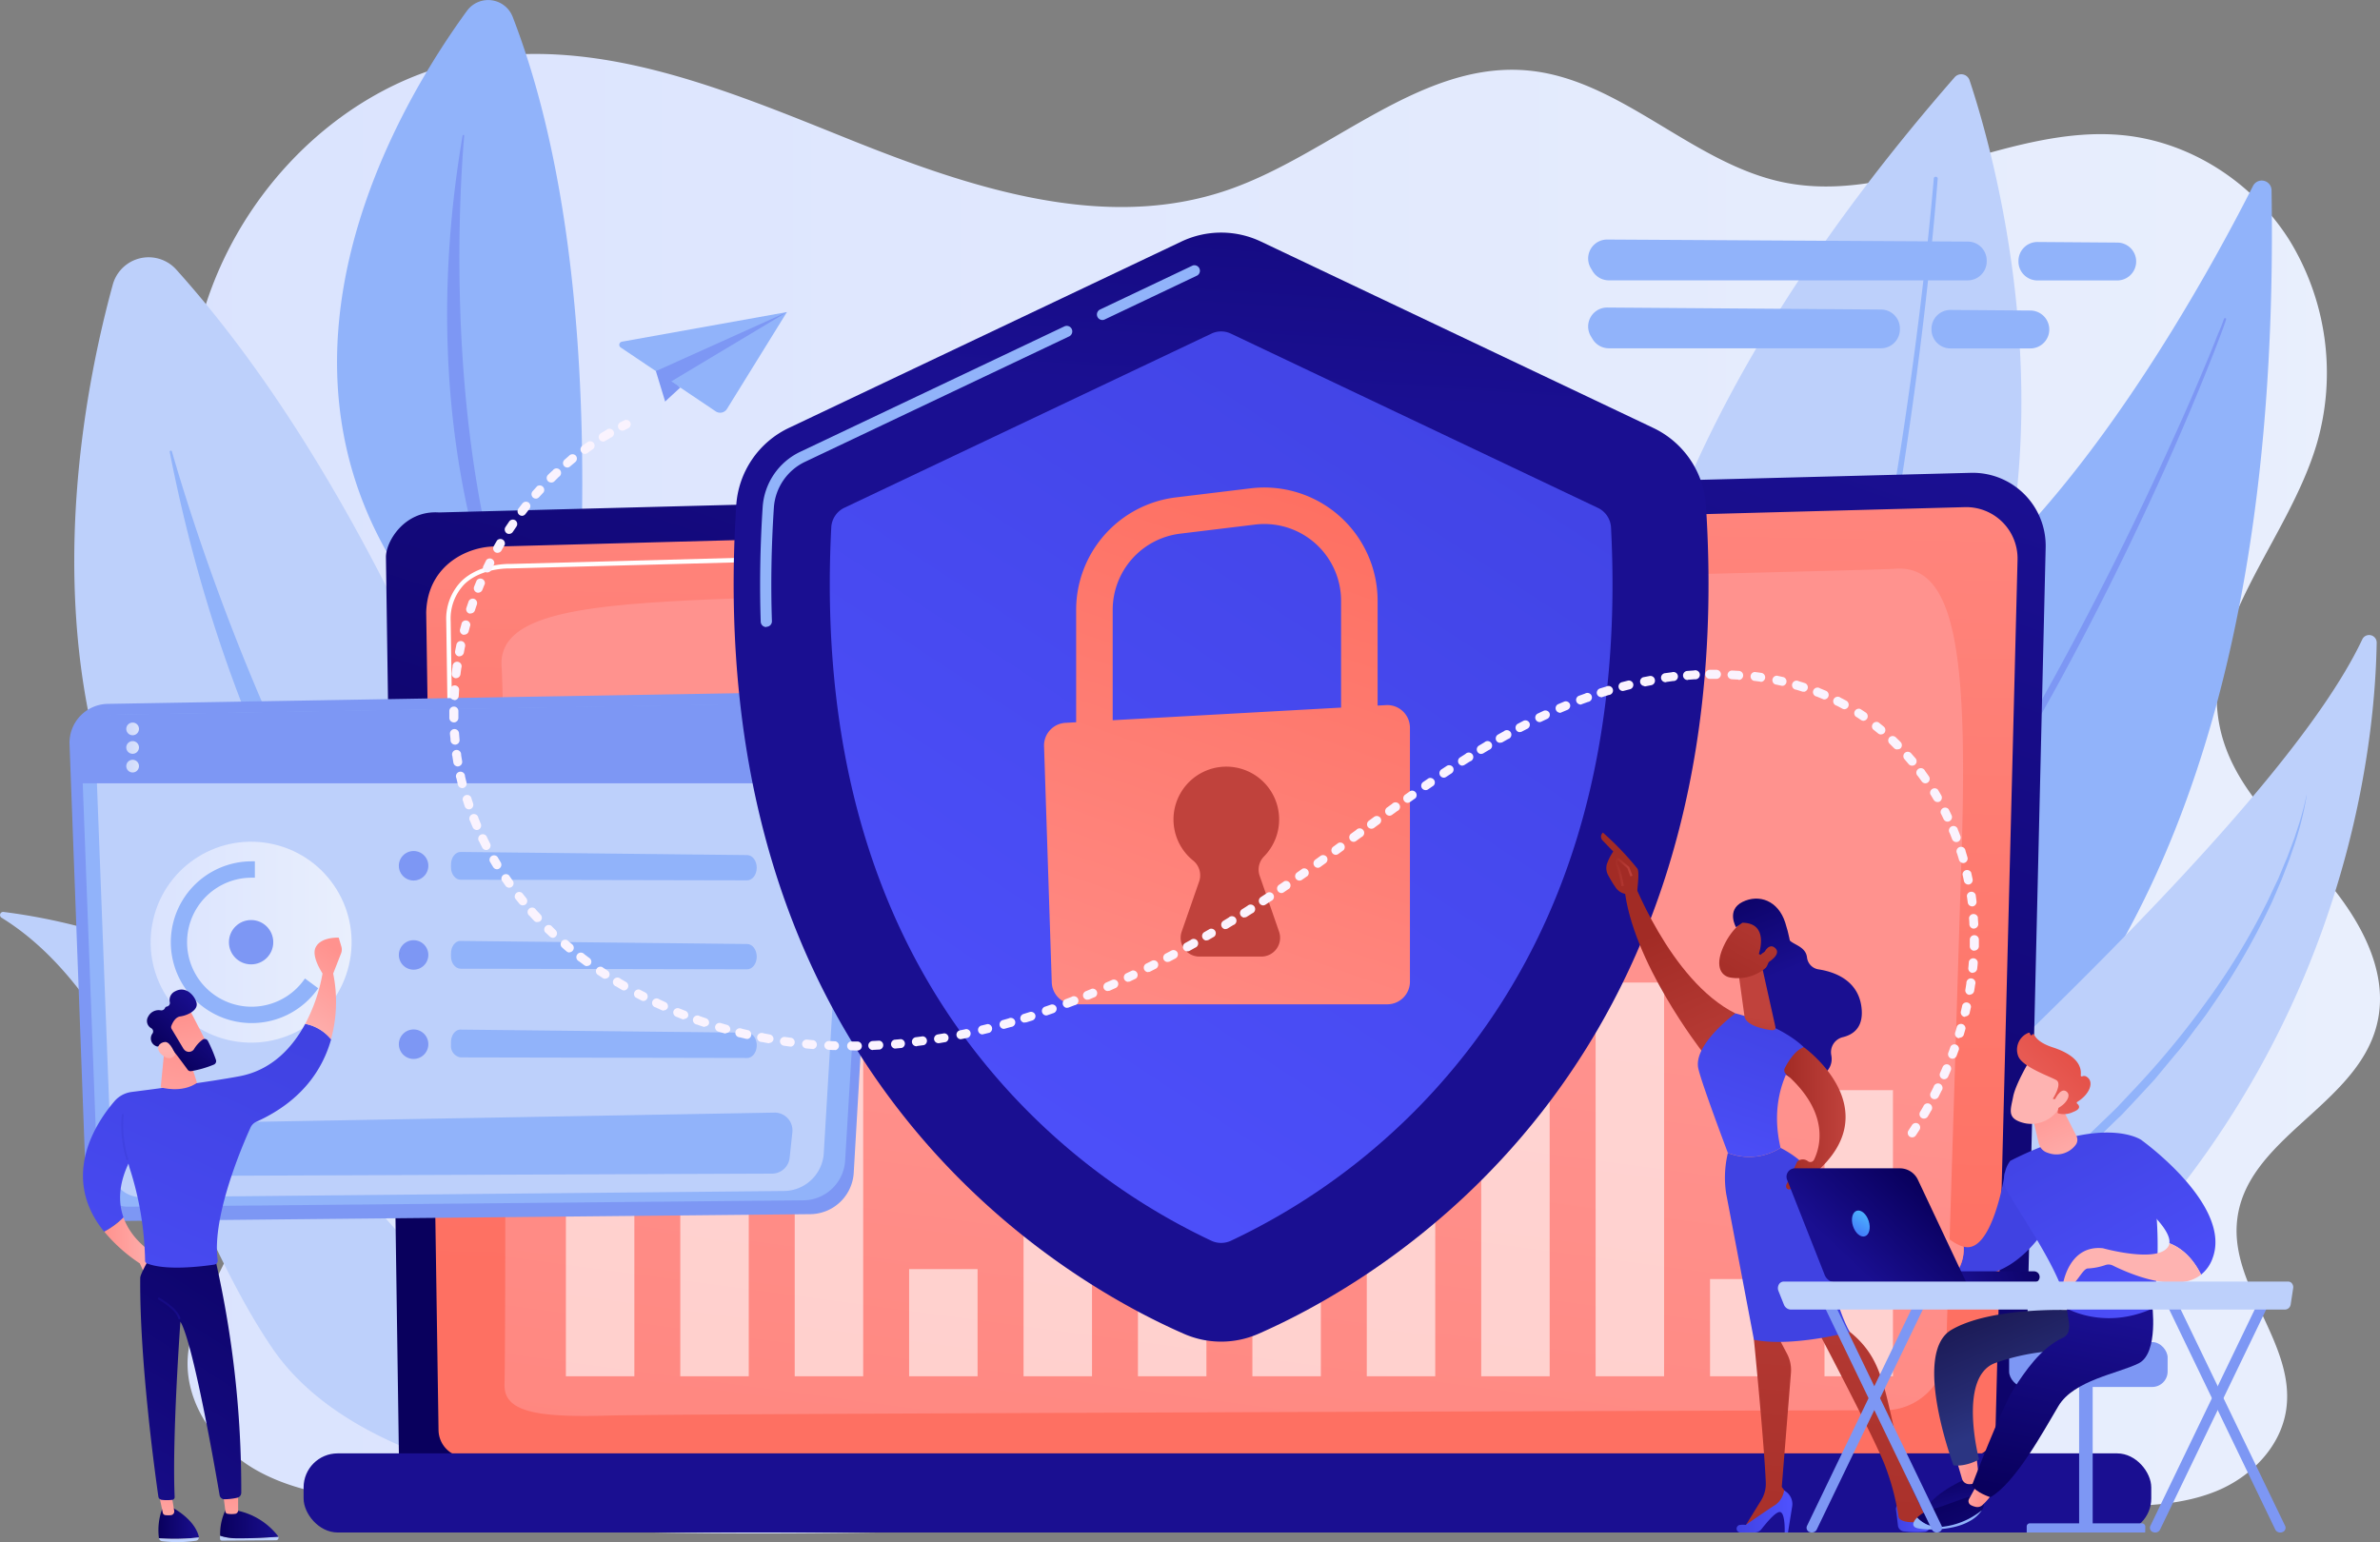 <?xml version="1.0" encoding="UTF-8"?> <svg xmlns="http://www.w3.org/2000/svg" xmlns:xlink="http://www.w3.org/1999/xlink" viewBox="0 0 524.92 340.2"><rect x="0" y="0" width="524.92" height="340.2" fill="#808080" stroke="none"/><defs><style>.cls-1{fill:url(#linear-gradient);}.cls-2{fill:#bdd0fb;}.cls-3{fill:#91b3fa;}.cls-4{fill:#7d97f4;}.cls-5,.cls-8{fill:#fff;}.cls-5{opacity:0.5;}.cls-6{fill:url(#linear-gradient-2);}.cls-7{fill:url(#linear-gradient-3);}.cls-9{fill:url(#linear-gradient-4);}.cls-10{fill:url(#linear-gradient-5);}.cls-11{opacity:0.6;}.cls-12{opacity:0.85;}.cls-13{fill:url(#linear-gradient-6);}.cls-14{fill:url(#linear-gradient-7);}.cls-15{fill:url(#linear-gradient-8);}.cls-16{fill:url(#linear-gradient-9);}.cls-17{fill:url(#linear-gradient-10);}.cls-18{fill:url(#linear-gradient-11);}.cls-19{fill:url(#linear-gradient-12);}.cls-20{fill:url(#linear-gradient-13);}.cls-21{fill:url(#linear-gradient-14);}.cls-22{fill:url(#linear-gradient-15);}.cls-23{fill:url(#linear-gradient-16);}.cls-24{fill:url(#linear-gradient-17);}.cls-25{fill:url(#linear-gradient-18);}.cls-26{fill:url(#linear-gradient-19);}.cls-27{fill:url(#linear-gradient-20);}.cls-28{fill:url(#linear-gradient-21);}.cls-29{fill:url(#linear-gradient-22);}.cls-30{fill:url(#linear-gradient-23);}.cls-31{fill:url(#linear-gradient-24);}.cls-32{fill:url(#linear-gradient-25);}.cls-33{fill:url(#linear-gradient-26);}.cls-34{fill:url(#linear-gradient-27);}.cls-35{fill:url(#linear-gradient-28);}.cls-36{fill:url(#linear-gradient-29);}.cls-37{fill:url(#linear-gradient-30);}.cls-38{fill:url(#linear-gradient-31);}.cls-39{fill:url(#linear-gradient-32);}.cls-40{fill:url(#linear-gradient-33);}.cls-41{fill:url(#linear-gradient-34);}.cls-42{fill:url(#linear-gradient-35);}.cls-43{fill:url(#linear-gradient-36);}.cls-44{fill:url(#linear-gradient-37);}.cls-45{fill:url(#linear-gradient-38);}.cls-46{fill:url(#linear-gradient-39);}.cls-47{fill:url(#linear-gradient-40);}.cls-48{fill:url(#linear-gradient-41);}.cls-49{fill:url(#linear-gradient-42);}.cls-50{fill:url(#linear-gradient-43);}.cls-51{fill:url(#linear-gradient-44);}.cls-52{fill:url(#linear-gradient-45);}.cls-53{fill:url(#linear-gradient-46);}.cls-54{fill:url(#linear-gradient-47);}.cls-55{fill:url(#linear-gradient-48);}.cls-56{fill:url(#linear-gradient-49);}.cls-57{fill:url(#linear-gradient-50);}.cls-58{fill:url(#linear-gradient-51);}.cls-59{fill:url(#linear-gradient-52);}.cls-60{fill:url(#linear-gradient-53);}.cls-61{fill:url(#linear-gradient-54);}.cls-62{fill:url(#linear-gradient-55);}.cls-63{fill:url(#linear-gradient-56);}.cls-64{fill:url(#linear-gradient-57);}.cls-65{fill:url(#linear-gradient-58);}.cls-66{fill:url(#linear-gradient-59);}.cls-67{fill:url(#linear-gradient-60);}.cls-68{fill:url(#linear-gradient-61);}.cls-69{fill:url(#linear-gradient-62);}.cls-70{fill:url(#linear-gradient-63);}.cls-71{fill:url(#linear-gradient-64);}.cls-72{fill:url(#linear-gradient-65);}.cls-73{fill:#faf3fe;}</style><linearGradient id="linear-gradient" x1="30.65" y1="175.07" x2="524.92" y2="175.07" gradientUnits="userSpaceOnUse"><stop offset="0" stop-color="#dae3fe"></stop><stop offset="1" stop-color="#e9effd"></stop></linearGradient><linearGradient id="linear-gradient-2" x1="235.64" y1="312.64" x2="317.28" y2="67.74" gradientUnits="userSpaceOnUse"><stop offset="0" stop-color="#09005d"></stop><stop offset="1" stop-color="#1a0f91"></stop></linearGradient><linearGradient id="linear-gradient-3" x1="266.37" y1="283.64" x2="272.2" y2="-8.43" gradientUnits="userSpaceOnUse"><stop offset="0" stop-color="#fe7062"></stop><stop offset="1" stop-color="#ff928e"></stop></linearGradient><linearGradient id="linear-gradient-4" x1="222.37" y1="575.85" x2="270.44" y2="218.23" xlink:href="#linear-gradient-3"></linearGradient><linearGradient id="linear-gradient-5" x1="270.72" y1="181.39" x2="270.72" y2="293.56" xlink:href="#linear-gradient-2"></linearGradient><linearGradient id="linear-gradient-6" x1="27.86" y1="160.78" x2="30.65" y2="160.78" xlink:href="#linear-gradient"></linearGradient><linearGradient id="linear-gradient-7" x1="27.86" y1="164.88" x2="30.65" y2="164.88" xlink:href="#linear-gradient"></linearGradient><linearGradient id="linear-gradient-8" x1="27.86" y1="168.98" x2="30.65" y2="168.98" xlink:href="#linear-gradient"></linearGradient><linearGradient id="linear-gradient-9" x1="33.22" y1="207.84" x2="77.54" y2="207.84" gradientTransform="translate(244.94 106.19) rotate(76.72)" xlink:href="#linear-gradient"></linearGradient><linearGradient id="linear-gradient-10" x1="88.33" y1="190.61" x2="88.38" y2="190.61" gradientUnits="userSpaceOnUse"><stop offset="0" stop-color="#4042e2"></stop><stop offset="1" stop-color="#4f52ff"></stop></linearGradient><linearGradient id="linear-gradient-11" x1="88.33" y1="210.29" x2="88.38" y2="210.29" xlink:href="#linear-gradient-2"></linearGradient><linearGradient id="linear-gradient-12" x1="88.33" y1="229.98" x2="88.38" y2="229.98" xlink:href="#linear-gradient-10"></linearGradient><linearGradient id="linear-gradient-13" x1="7401.54" y1="335.96" x2="7410.47" y2="335.96" gradientTransform="translate(-7366.62)" xlink:href="#linear-gradient-2"></linearGradient><linearGradient id="linear-gradient-14" x1="7389.56" y1="274.69" x2="7401.47" y2="274.69" gradientTransform="translate(-7366.62)" gradientUnits="userSpaceOnUse"><stop offset="0" stop-color="#ff928e"></stop><stop offset="1" stop-color="#feb3b1"></stop></linearGradient><linearGradient id="linear-gradient-15" x1="7404.02" y1="325.79" x2="7402.31" y2="340.68" xlink:href="#linear-gradient-14"></linearGradient><linearGradient id="linear-gradient-16" x1="7415.14" y1="336.2" x2="7427.99" y2="336.2" gradientTransform="translate(-7366.62)" xlink:href="#linear-gradient-2"></linearGradient><linearGradient id="linear-gradient-17" x1="7417.92" y1="327.39" x2="7416.21" y2="342.27" xlink:href="#linear-gradient-14"></linearGradient><linearGradient id="linear-gradient-18" x1="7438.18" y1="259.31" x2="7383.63" y2="343.97" gradientTransform="translate(-7366.62)" xlink:href="#linear-gradient-2"></linearGradient><linearGradient id="linear-gradient-19" x1="7421.04" y1="223.26" x2="7370.25" y2="334.72" gradientTransform="translate(-7366.62)" xlink:href="#linear-gradient-10"></linearGradient><linearGradient id="linear-gradient-20" x1="7445.24" y1="212.74" x2="7433.37" y2="229.49" xlink:href="#linear-gradient-14"></linearGradient><linearGradient id="linear-gradient-21" x1="7440.21" y1="209.17" x2="7428.34" y2="225.93" xlink:href="#linear-gradient-14"></linearGradient><linearGradient id="linear-gradient-22" x1="7407.79" y1="229.48" x2="7401.28" y2="257.63" xlink:href="#linear-gradient-14"></linearGradient><linearGradient id="linear-gradient-23" x1="4602.8" y1="4635.12" x2="4591.24" y2="4650.41" gradientTransform="translate(-6489.5 398.41) rotate(-46.73)" xlink:href="#linear-gradient-14"></linearGradient><linearGradient id="linear-gradient-24" x1="4593.97" y1="4638.8" x2="4607.77" y2="4638.8" gradientTransform="translate(-6489.5 398.41) rotate(-46.73)" xlink:href="#linear-gradient-2"></linearGradient><linearGradient id="linear-gradient-25" x1="4585.87" y1="4647.23" x2="4595.14" y2="4637.72" gradientTransform="translate(-6489.5 398.41) rotate(-46.73)" xlink:href="#linear-gradient-14"></linearGradient><linearGradient id="linear-gradient-26" x1="8.21" y1="267.84" x2="-16.07" y2="289.21" xlink:href="#linear-gradient-10"></linearGradient><linearGradient id="linear-gradient-27" x1="7407.59" y1="282.04" x2="7403.01" y2="290.18" gradientTransform="translate(-7366.62)" xlink:href="#linear-gradient-2"></linearGradient><linearGradient id="linear-gradient-28" x1="280.83" y1="-46.83" x2="272.09" y2="86.45" xlink:href="#linear-gradient-2"></linearGradient><linearGradient id="linear-gradient-29" x1="330.79" y1="56.23" x2="182.93" y2="281.3" xlink:href="#linear-gradient-10"></linearGradient><linearGradient id="linear-gradient-30" x1="283.53" y1="108.37" x2="231.09" y2="258.41" xlink:href="#linear-gradient-3"></linearGradient><linearGradient id="linear-gradient-31" x1="297.57" y1="113.28" x2="245.13" y2="263.32" xlink:href="#linear-gradient-3"></linearGradient><linearGradient id="linear-gradient-32" x1="296.74" y1="100.71" x2="277.81" y2="167.72" gradientUnits="userSpaceOnUse"><stop offset="0" stop-color="#a22b25"></stop><stop offset="1" stop-color="#c0423c"></stop></linearGradient><linearGradient id="linear-gradient-33" x1="-4057.5" y1="191.85" x2="-4048.6" y2="214.18" gradientTransform="translate(4443.12)" xlink:href="#linear-gradient-2"></linearGradient><linearGradient id="linear-gradient-34" x1="-4075.86" y1="204.75" x2="-4059.42" y2="242.17" gradientTransform="translate(4443.12)" xlink:href="#linear-gradient-32"></linearGradient><linearGradient id="linear-gradient-35" x1="-4024.96" y1="334.79" x2="-4017.42" y2="334.79" gradientTransform="translate(4443.12)" xlink:href="#linear-gradient-10"></linearGradient><linearGradient id="linear-gradient-36" x1="-4056.85" y1="364.56" x2="-4045.99" y2="237.61" gradientTransform="translate(4443.12)" xlink:href="#linear-gradient-32"></linearGradient><linearGradient id="linear-gradient-37" x1="-4060.03" y1="333.41" x2="-4047.82" y2="333.41" gradientTransform="translate(4443.12)" xlink:href="#linear-gradient-10"></linearGradient><linearGradient id="linear-gradient-38" x1="-4035.01" y1="366.44" x2="-4024.14" y2="239.47" gradientTransform="translate(4443.12)" xlink:href="#linear-gradient-32"></linearGradient><linearGradient id="linear-gradient-39" x1="391.72" y1="220.55" x2="375.11" y2="267.45" xlink:href="#linear-gradient-10"></linearGradient><linearGradient id="linear-gradient-40" x1="401.37" y1="260.16" x2="427.1" y2="207.73" xlink:href="#linear-gradient-10"></linearGradient><linearGradient id="linear-gradient-41" x1="-4058.05" y1="239.43" x2="-4056.01" y2="224.5" gradientTransform="translate(4443.12)" xlink:href="#linear-gradient-32"></linearGradient><linearGradient id="linear-gradient-42" x1="-4049.64" y1="246.7" x2="-4036.08" y2="246.7" gradientTransform="translate(4443.12)" xlink:href="#linear-gradient-32"></linearGradient><linearGradient id="linear-gradient-43" x1="-4063.2" y1="220.19" x2="-4045.39" y2="188.51" gradientTransform="translate(4443.12)" xlink:href="#linear-gradient-32"></linearGradient><linearGradient id="linear-gradient-44" x1="-4059.37" y1="192.6" x2="-4050.47" y2="214.92" gradientTransform="translate(4443.12)" xlink:href="#linear-gradient-2"></linearGradient><linearGradient id="linear-gradient-45" x1="-4059.41" y1="222.32" x2="-4041.6" y2="190.63" gradientTransform="translate(4443.12)" xlink:href="#linear-gradient-32"></linearGradient><linearGradient id="linear-gradient-46" x1="-4079.11" y1="206.18" x2="-4062.67" y2="243.59" gradientTransform="translate(4443.12)" xlink:href="#linear-gradient-32"></linearGradient><linearGradient id="linear-gradient-47" x1="-4086.95" y1="192.38" x2="-4083.07" y2="192.38" gradientTransform="translate(4443.12)" xlink:href="#linear-gradient-32"></linearGradient><linearGradient id="linear-gradient-48" x1="323.54" y1="394.82" x2="318.26" y2="405.19" gradientTransform="matrix(-0.98, -0.22, -0.22, 0.98, 830.63, 9.21)" xlink:href="#linear-gradient-2"></linearGradient><linearGradient id="linear-gradient-49" x1="316.41" y1="393.25" x2="321.66" y2="393.25" gradientTransform="matrix(-0.98, -0.22, -0.22, 0.98, 830.63, 9.21)" xlink:href="#linear-gradient-14"></linearGradient><linearGradient id="linear-gradient-50" x1="309.14" y1="379.35" x2="331.46" y2="348.07" gradientTransform="matrix(-0.98, -0.22, -0.22, 0.98, 830.63, 9.21)" gradientUnits="userSpaceOnUse"><stop offset="0" stop-color="#2b3582"></stop><stop offset="0.23" stop-color="#252a70"></stop><stop offset="0.73" stop-color="#19164f"></stop><stop offset="1" stop-color="#150e42"></stop></linearGradient><linearGradient id="linear-gradient-51" x1="323.37" y1="399.61" x2="305.09" y2="423.51" gradientTransform="matrix(-0.98, -0.22, -0.22, 0.98, 830.63, 9.21)" xlink:href="#linear-gradient-2"></linearGradient><linearGradient id="linear-gradient-52" x1="312.61" y1="398.1" x2="317.54" y2="398.1" gradientTransform="matrix(-0.98, -0.22, -0.22, 0.98, 830.63, 9.21)" xlink:href="#linear-gradient-14"></linearGradient><linearGradient id="linear-gradient-53" x1="301.09" y1="394.94" x2="302.32" y2="353.11" gradientTransform="matrix(-0.98, -0.22, -0.22, 0.98, 830.63, 9.21)" xlink:href="#linear-gradient-2"></linearGradient><linearGradient id="linear-gradient-54" x1="542.73" y1="121.53" x2="608.81" y2="54.98" gradientTransform="matrix(-0.98, -0.22, -0.22, 0.98, 830.63, 9.21)" xlink:href="#linear-gradient-10"></linearGradient><linearGradient id="linear-gradient-55" x1="330.35" y1="346.21" x2="347.55" y2="346.21" gradientTransform="matrix(-0.98, -0.22, -0.22, 0.98, 830.63, 9.21)" xlink:href="#linear-gradient-14"></linearGradient><linearGradient id="linear-gradient-56" x1="449.42" y1="244.11" x2="482.09" y2="302.08" xlink:href="#linear-gradient-10"></linearGradient><linearGradient id="linear-gradient-57" x1="449.43" y1="241.25" x2="457.2" y2="259.22" gradientTransform="matrix(1, 0, 0, 1, 0, 0)" xlink:href="#linear-gradient-14"></linearGradient><linearGradient id="linear-gradient-58" x1="461.97" y1="237.03" x2="494.65" y2="295.01" xlink:href="#linear-gradient-10"></linearGradient><linearGradient id="linear-gradient-59" x1="484.25" y1="245.65" x2="475.51" y2="268.23" gradientTransform="matrix(1, 0, 0, 1, 0, 0)" xlink:href="#linear-gradient-14"></linearGradient><linearGradient id="linear-gradient-60" x1="7505.88" y1="2158.57" x2="7511.95" y2="2145.59" gradientTransform="matrix(-0.99, -0.13, -0.13, 0.99, 8390.49, -230.69)" xlink:href="#linear-gradient-14"></linearGradient><linearGradient id="linear-gradient-61" x1="7805.21" y1="1494.6" x2="7817.68" y2="1510.65" gradientTransform="matrix(-0.99, -0.13, -0.13, 0.99, 8390.49, -230.69)" gradientUnits="userSpaceOnUse"><stop offset="0" stop-color="#e1473d"></stop><stop offset="1" stop-color="#e9605a"></stop></linearGradient><linearGradient id="linear-gradient-62" x1="7502.15" y1="2156.83" x2="7508.22" y2="2143.84" gradientTransform="matrix(-0.99, -0.13, -0.13, 0.99, 8390.49, -230.69)" xlink:href="#linear-gradient-14"></linearGradient><linearGradient id="linear-gradient-63" x1="10954.71" y1="937.09" x2="10932.35" y2="943.22" gradientTransform="translate(-10534.51 -119.25) rotate(-2.83)" xlink:href="#linear-gradient-2"></linearGradient><linearGradient id="linear-gradient-64" x1="10910.2" y1="261.1" x2="10894.33" y2="277.87" gradientTransform="translate(-10487.12)" xlink:href="#linear-gradient-2"></linearGradient><linearGradient id="linear-gradient-65" x1="10900.6" y1="265.27" x2="10893.4" y2="276.12" gradientTransform="translate(-10487.12)" gradientUnits="userSpaceOnUse"><stop offset="0" stop-color="#53d8ff"></stop><stop offset="1" stop-color="#3840f7"></stop></linearGradient></defs><g id="katman_2" data-name="katman 2"><g id="KILAVUZ"><path class="cls-1" d="M510.94,191.68c-8.57-9.39-18.71-18.56-21.35-31.31-4.57-22.07,15-40.89,21.38-62.45a56,56,0,0,0-6-44.89c-8.18-13-22.09-21.78-36.79-23.21-25.3-2.45-50.05,15.59-75,10.36-19.95-4.18-35.72-22.64-56-24.61-23.83-2.33-43.61,18.49-66.37,26.33-27.22,9.38-56.73-.42-83.5-11.17S132.41,8,104.2,13.12C72.8,18.85,46.47,47.81,42.27,81.24,38.1,114.38,73,141,43.3,180.76c-9.29,12.43-15.47,29.74-11.36,45,4,14.81,21,24.17,21.09,39.57.09,12.16-10.74,21.83-11.61,33.95-.75,10.41,6.32,20,15,24.95S75.2,330.35,85,331.47l-2.89,3.29c49.37,4.69,99.05,3.64,148.61,2.59l234.46-5c8-.17,16.26-.38,23.75-3.47s14.19-9.71,15.33-18.13c1.94-14.32-12.2-26.76-10.89-41.16,1.66-18.39,26.14-25.49,30.79-43.3C527.45,213.75,519.51,201.08,510.94,191.68Z"></path><path class="cls-2" d="M434.39,17.69c7.2,21.56,44,148.71-69.13,204.66,0,0-45.77-77.47,65.86-205.32A1.93,1.93,0,0,1,434.39,17.69Z"></path><path class="cls-3" d="M427.37,39.4c-.56,7.25-1.28,14.47-2.05,21.69s-1.65,14.43-2.59,21.63c-1.9,14.4-4.11,28.76-6.77,43s-5.76,28.49-9.61,42.52q-2.87,10.53-6.5,20.84a185,185,0,0,1-8.4,20.2,1,1,0,1,1-1.75-.87h0a180.9,180.9,0,0,0,8.44-19.93q3.67-10.2,6.59-20.68c3.94-13.94,7.11-28.1,9.86-42.33s5.05-28.56,7-42.93q1.49-10.78,2.72-21.59c.83-7.2,1.59-14.42,2.2-21.64h0A.41.41,0,0,1,427,39,.41.41,0,0,1,427.37,39.4Z"></path><path class="cls-3" d="M501,42a2.16,2.16,0,0,0-4.08-1c-9.82,19.38-37.15,69.37-68.56,92.55-51.16,37.74-93.94,107-74.69,151.07C353.62,284.62,505.06,286.67,501,42Z"></path><path class="cls-4" d="M491,70.39c-.18.63-.39,1.17-.59,1.75l-.63,1.69-1.28,3.36c-.87,2.24-1.77,4.46-2.67,6.69q-2.71,6.68-5.59,13.27c-3.82,8.81-7.88,17.51-12.08,26.15s-8.59,17.18-13.17,25.62l-1.72,3.17-1.75,3.14c-1.18,2.1-2.32,4.21-3.54,6.28l-3.6,6.24-3.69,6.19A469.3,469.3,0,0,1,408,221.43c-.73.95-1.49,1.88-2.26,2.81L403.49,227l-2.29,2.78c-.77.92-1.57,1.82-2.35,2.73-1.59,1.8-3.14,3.65-4.76,5.42l-4.89,5.29a256,256,0,0,1-21,19.71.24.24,0,0,1-.34,0,.25.25,0,0,1,0-.34h0a272.21,272.21,0,0,0,20.6-20l4.82-5.33c1.6-1.78,3.12-3.63,4.68-5.44.78-.92,1.56-1.82,2.32-2.74l2.26-2.8,2.25-2.8c.75-.93,1.5-1.86,2.22-2.82l4.37-5.7c1.45-1.91,2.84-3.86,4.26-5.79.71-1,1.42-1.93,2.12-2.9l2.06-2.95,2.05-2.94c.69-1,1.38-2,2-3,5.4-7.91,10.49-16,15.5-24.2,9.95-16.38,19.06-33.27,27.63-50.42q6.4-12.87,12.32-26,3-6.55,5.79-13.17c.93-2.2,1.86-4.41,2.77-6.63l1.33-3.34L489.9,72c.21-.56.43-1.14.6-1.66v0a.25.25,0,0,1,.31-.16A.26.26,0,0,1,491,70.39Z"></path><path class="cls-2" d="M366.83,334s1.47-31.1,33.63-61.77C430.3,243.78,503.54,178.06,521,141.06a1.67,1.67,0,0,1,3.19.72c-.31,19.44-4.92,68.06-39.77,115.6C439.46,318.68,366.83,334,366.83,334Z"></path><path class="cls-3" d="M508.74,175.54A70.87,70.87,0,0,1,505.47,188c-.17.51-.34,1-.52,1.53l-.57,1.5-1.16,3-1.28,3c-.44,1-.83,2-1.33,2.95a151.13,151.13,0,0,1-13,22.3c-1.17,1.81-2.52,3.49-3.81,5.22s-2.56,3.47-4,5.09l-4.15,5c-.67.84-1.43,1.61-2.16,2.4l-2.2,2.37-2.21,2.36-1.1,1.18L466.81,247l-4.63,4.51c-.78.75-1.53,1.52-2.33,2.24l-2.38,2.17-4.77,4.34-4.82,4.28c-1.61,1.42-3.2,2.86-4.83,4.26-3.25,2.82-6.5,5.62-9.79,8.38s-6.59,5.52-9.89,8.26l-10,8.14c-6.66,5.42-13.33,10.82-19.8,16.43-1.64,1.38-3.21,2.83-4.8,4.27-.81.7-1.56,1.46-2.33,2.2s-1.55,1.48-2.3,2.24c-1.45,1.56-3,3.07-4.32,4.73l-1,1.22c-.17.2-.36.4-.52.61l-.47.64-1.92,2.57h0a.25.25,0,0,1-.35,0,.25.25,0,0,1-.06-.33,76.78,76.78,0,0,1,8.06-10.1c.74-.78,1.51-1.54,2.26-2.31s1.5-1.54,2.29-2.27c1.57-1.48,3.11-3,4.72-4.41,6.38-5.77,13-11.23,19.59-16.75s13.16-11,19.68-16.58,13-11.23,19.36-16.94l4.75-4.33,2.38-2.17c.79-.72,1.55-1.48,2.32-2.21l4.62-4.45,1.15-1.11,1.1-1.16,2.2-2.34a189.12,189.12,0,0,0,16.39-19.68,151.23,151.23,0,0,0,13.39-21.84c.51-.94.92-1.93,1.39-2.89l1.38-2.9,1.24-3,.63-1.48c.2-.5.38-1,.57-1.5.36-1,.76-2,1.11-3l1-3.06a63.66,63.66,0,0,0,1.62-6.21,0,0,0,0,1,.06,0Z"></path><path class="cls-2" d="M134.66,262.9S103.48,131.28,38.88,59.47a8.2,8.2,0,0,0-14,3.29C13.39,104.64-8.61,231.66,134.66,262.9Z"></path><path class="cls-3" d="M121.55,254.41a.36.36,0,0,1-.47.54c-13.29-9.88-64.68-58.46-83.65-155.27a.25.25,0,0,1,.48-.12C44.36,122,70.74,204.74,121.55,254.41Z"></path><path class="cls-3" d="M125.29,162.05S137.72,67.33,113.07,3.71A5.79,5.79,0,0,0,103,2.38C84.92,27.15,38.53,105.5,125.29,162.05Z"></path><path class="cls-4" d="M118.76,153.15a.25.25,0,0,1-.44.25c-6.3-9.87-28-54.83-16.29-123.5a.18.18,0,0,1,.35,0C101,46.37,97.67,107.62,118.76,153.15Z"></path><path class="cls-2" d="M.33,202.43a.69.69,0,0,1,.43-1.27,131.41,131.41,0,0,1,85.31,47.28C115,284,129.45,313.72,134.38,325a3.18,3.18,0,0,1-3.23,4.44c-14.34-1.43-54.29-7.53-71-31.92C40.18,268.37,30,220.74.33,202.43Z"></path><path class="cls-5" d="M34.36,222.55s37.72,14.23,97,102.79C131.36,325.34,67.07,239.5,34.36,222.55Z"></path><path class="cls-6" d="M446.43,321.53a6.41,6.41,0,0,1-6.39,6.39H94.39a6.42,6.42,0,0,1-6.4-6.39L85.12,122.89c0-3.51,4.14-10.37,11.72-9.85l337.81-8.74a16.1,16.1,0,0,1,16.53,16.47Z"></path><path class="cls-7" d="M440.12,315.4a6.06,6.06,0,0,1-6.05,6.05H102.72a6.07,6.07,0,0,1-6-6.05L94,135.08c.32-10.85,9.83-14.75,15.6-14.52l323.76-8.69a11.33,11.33,0,0,1,11.62,11.58Z"></path><path class="cls-8" d="M100.25,229.34a.49.49,0,0,1-.48-.48l-.22-14.63a.48.48,0,0,1,.48-.49h0a.48.48,0,0,1,.49.48l.21,14.62a.49.49,0,0,1-.48.5Z"></path><path class="cls-8" d="M99.73,193.5a.48.48,0,0,1-.49-.48l-.82-56a11.85,11.85,0,0,1,3.42-8.89c4.11-3.93,10.53-3.74,10.8-3.73L216,121.62a.49.49,0,0,1,0,1l-103.42,2.77c-.29,0-6.31-.19-10.12,3.45A10.9,10.9,0,0,0,99.4,137l.82,56a.48.48,0,0,1-.48.49Z"></path><path class="cls-9" d="M111.27,305.4c.35-14.9.22-146.88-.64-158.28s16.9-13.54,44.16-14.82,257.21-6.36,263.13-6.84c13.31-1.08,16.07,18.81,14.74,62-1,32.44-2.66,85.89-3.43,110.47a13.56,13.56,0,0,1-13.53,13.15c-55.33.15-267.43.76-281.55,1.18C117.9,312.74,111.13,311.31,111.27,305.4Z"></path><rect class="cls-10" x="66.96" y="320.6" width="407.51" height="17.45" rx="7.51"></rect><g class="cls-11"><rect class="cls-8" x="124.81" y="238.24" width="15.1" height="65.35"></rect><rect class="cls-8" x="150.04" y="260.7" width="15.1" height="42.89"></rect><rect class="cls-8" x="175.28" y="205.19" width="15.1" height="98.4"></rect><rect class="cls-8" x="200.51" y="279.95" width="15.1" height="23.64"></rect><rect class="cls-8" x="225.75" y="218.34" width="15.1" height="85.25"></rect><rect class="cls-8" x="250.98" y="233.1" width="15.1" height="70.49"></rect><rect class="cls-8" x="276.22" y="249.15" width="15.1" height="54.44"></rect><rect class="cls-8" x="301.45" y="185.29" width="15.1" height="118.3"></rect><rect class="cls-8" x="326.69" y="197.81" width="15.1" height="105.78"></rect><rect class="cls-8" x="351.92" y="216.74" width="15.1" height="86.85"></rect><rect class="cls-8" x="377.16" y="282.14" width="15.1" height="21.45"></rect><rect class="cls-8" x="402.4" y="240.48" width="15.1" height="63.11"></rect></g><path class="cls-4" d="M23.62,155.27l159-2.69a11.13,11.13,0,0,1,11.15,11.92l-5.47,94.09a9.7,9.7,0,0,1-9.48,9.24L26,269.34a7.05,7.05,0,0,1-7-6.87l-3.66-98.2A8.59,8.59,0,0,1,23.62,155.27Z"></path><path class="cls-3" d="M18,166.23a8.26,8.26,0,0,1,8.11-8.57l154.8-2.55a10.71,10.71,0,0,1,10.87,11.34L186.4,256a9.33,9.33,0,0,1-9.23,8.78L28.36,266.19a6.78,6.78,0,0,1-6.85-6.53Z"></path><path class="cls-2" d="M21.23,168.91A7.86,7.86,0,0,1,29,160.75l147.41-2.43a10.19,10.19,0,0,1,10.35,10.8l-5.07,85.24a8.89,8.89,0,0,1-8.8,8.36L31.15,264.09a6.46,6.46,0,0,1-6.53-6.22Z"></path><path class="cls-4" d="M181.22,155,25.77,157.6a8.3,8.3,0,0,0-8.15,8.6l.25,6.59H191.75l.38-6.37A10.76,10.76,0,0,0,181.22,155Z"></path><g class="cls-12"><path class="cls-13" d="M30.65,160.78a1.4,1.4,0,1,1-1.39-1.39A1.39,1.39,0,0,1,30.65,160.78Z"></path><path class="cls-14" d="M30.65,164.88a1.4,1.4,0,1,1-1.39-1.4A1.4,1.4,0,0,1,30.65,164.88Z"></path><path class="cls-15" d="M30.65,169a1.4,1.4,0,1,1-1.39-1.4A1.4,1.4,0,0,1,30.65,169Z"></path></g><circle class="cls-16" cx="55.38" cy="207.84" r="22.16" transform="translate(-159.62 213.99) rotate(-76.72)"></circle><circle class="cls-4" cx="55.38" cy="207.84" r="4.89"></circle><path class="cls-3" d="M67.26,215.84a14.23,14.23,0,1,1-11.77-22.23h.72V190l-.72,0a17.84,17.84,0,1,0,14.69,28Z"></path><path class="cls-4" d="M94.47,191a3.25,3.25,0,1,1-3.22-3.27A3.24,3.24,0,0,1,94.47,191Z"></path><path class="cls-17" d="M88.33,190.79a2.23,2.23,0,0,1,0-.36Z"></path><path class="cls-4" d="M94.47,210.67a3.25,3.25,0,1,1-3.22-3.27A3.25,3.25,0,0,1,94.47,210.67Z"></path><path class="cls-18" d="M88.33,210.48a2.2,2.2,0,0,1,0-.37Z"></path><path class="cls-4" d="M94.47,230.35a3.25,3.25,0,1,1-3.22-3.26A3.24,3.24,0,0,1,94.47,230.35Z"></path><path class="cls-19" d="M88.33,230.16a2.08,2.08,0,0,1,0-.36Z"></path><path class="cls-3" d="M99.47,190.82v.55c0,1.5,1,2.69,2.12,2.69l63.18.13c1.18,0,2.14-1.24,2.13-2.79h0c0-1.52-.92-2.75-2.08-2.78l-63.19-.69C100.41,187.9,99.42,189.22,99.47,190.82Z"></path><path class="cls-3" d="M99.47,210.41V211c0,1.5,1,2.68,2.12,2.69l63.18.13c1.18,0,2.14-1.25,2.13-2.79h0c0-1.52-.92-2.76-2.08-2.79l-63.19-.68C100.41,207.49,99.42,208.8,99.47,210.41Z"></path><path class="cls-3" d="M99.47,230v.56a2.51,2.51,0,0,0,2.12,2.69l63.18.13c1.18,0,2.14-1.25,2.13-2.8h0c0-1.51-.92-2.75-2.08-2.78l-63.19-.68C100.41,227.07,99.42,228.39,99.47,230Z"></path><path class="cls-3" d="M174.76,249.76a3.92,3.92,0,0,0-4-4.33L35.17,247.84a3.91,3.91,0,0,0-3.8,4.53l.59,3.75a3.92,3.92,0,0,0,3.89,3.29l134.43-.52a3.92,3.92,0,0,0,3.88-3.51Z"></path><path class="cls-20" d="M43.85,339.14a.68.68,0,0,0,0-.2c-1-4-6-6.47-6-6.47l-2,.15a13.67,13.67,0,0,0-.8,6.63.24.24,0,0,0,0,.08A46.67,46.67,0,0,0,43.85,339.14Z"></path><path class="cls-2" d="M35.07,339.33a.83.83,0,0,0,.62.63,27.19,27.19,0,0,0,7.56-.1.73.73,0,0,0,.6-.72A46.67,46.67,0,0,1,35.07,339.33Z"></path><path class="cls-21" d="M27.23,268.55A18.57,18.57,0,0,1,23,271.69a35.62,35.62,0,0,0,7.83,7l1,2.18,3.11-3.72S29.28,274.33,27.23,268.55Z"></path><path class="cls-22" d="M35.06,329.68l.84,4a.65.65,0,0,0,.56.54,5.74,5.74,0,0,0,1.3,0,.82.82,0,0,0,.65-1l-.58-3.58Z"></path><path class="cls-2" d="M52.42,339.29a11.67,11.67,0,0,1-3.9-.56c0,.22,0,.44,0,.67a.43.43,0,0,0,.41.44l12-.08a.55.55,0,0,0,.44-.8C59.8,339.09,55.79,339.38,52.42,339.29Z"></path><path class="cls-23" d="M61.37,339a.36.36,0,0,0,0-.09,15.31,15.31,0,0,0-9.09-5.7l-2.56-.08a12.24,12.24,0,0,0-1.16,5.64,11.67,11.67,0,0,0,3.9.56C55.79,339.38,59.8,339.09,61.37,339Z"></path><path class="cls-24" d="M49.2,329.21c0,.19.38,3.09.52,4.21a.54.54,0,0,0,.47.5,5.8,5.8,0,0,0,1.76,0,.76.76,0,0,0,.57-.76v-4.55Z"></path><path class="cls-25" d="M47.15,276.33a227.81,227.81,0,0,1,6.06,52.95,1.13,1.13,0,0,1-.91,1.11,13.21,13.21,0,0,1-2.86.33,1.07,1.07,0,0,1-1-.88c-.86-5.08-5.82-33.65-8.65-38.29,0,0-1.86,25.45-1.27,38.65a.61.61,0,0,1-.55.65,10.12,10.12,0,0,1-2.3,0,.83.83,0,0,1-.74-.71c-.62-4.3-4.17-29.85-4-48.26,0-1,2.74-5.55,2.74-5.55Z"></path><path class="cls-26" d="M67.32,225.85c-2.7,5-7.2,10.18-14.51,11.56-6.75,1.27-18.88,2.84-23.75,3.46a6,6,0,0,0-3.77,2c-3.83,4.43-12.24,16.57-2.34,28.8a18.57,18.57,0,0,0,4.28-3.14c-1.09-3.08-1.18-7,1.11-11.86q.12.57.3,1.14A70.22,70.22,0,0,1,32,278.1a.63.63,0,0,0,.4.59c4.16,1.67,12.16.67,14.85.27a.89.89,0,0,0,.76-1c-1.32-9.56,5.45-25.29,7.24-29.23a2.59,2.59,0,0,1,1.3-1.29c10.23-4.63,14.67-11.75,16.48-18.17A9.77,9.77,0,0,0,67.32,225.85Z"></path><path class="cls-27" d="M73,229.25a31.1,31.1,0,0,0,.48-14.52H71.14a37.78,37.78,0,0,1-3.82,11.12A9.77,9.77,0,0,1,73,229.25Z"></path><path class="cls-28" d="M72,216s-3.55-4.6-2.39-7,5.1-2.16,5.1-2.16l.55,1.87a2.33,2.33,0,0,1,0,1.5L73,216Z"></path><path class="cls-29" d="M36.25,231.67l-.8,8.19s4.61,1.39,8-1l-2.36-7.45Z"></path><path class="cls-30" d="M41.6,222.33c.11.11,4.68,9.08,4.68,9.08l-5.18,2.5-5.6-7.86S39.74,220.59,41.6,222.33Z"></path><path class="cls-31" d="M37.8,226.27a.79.79,0,0,0,.06.72l2.58,4.31a.86.86,0,0,0,.14.18,1.36,1.36,0,0,0,2.18,0,7.22,7.22,0,0,1,2-2.2.81.81,0,0,1,1.11.36,31,31,0,0,1,1.77,4.2.83.83,0,0,1-.48,1,23,23,0,0,1-5,1.44.8.8,0,0,1-.78-.33c-.79-1.08-3-4.11-3.78-4.87s-2-.44-2.61-.27a.85.85,0,0,1-.66-.09,1.82,1.82,0,0,1-.68-2.77.81.81,0,0,0-.26-1.12,1.83,1.83,0,0,1-.7-2.59,2.59,2.59,0,0,1,2.79-1.37.86.86,0,0,0,.9-.5.55.55,0,0,1,.43-.34.8.8,0,0,0,.65-.94,2.11,2.11,0,0,1,1.18-2.42c2.24-1.23,4.19.77,4.69,2.46s-2,2.88-3.57,3.08C38.68,224.35,38.05,225.61,37.8,226.27Z"></path><path class="cls-32" d="M38.65,232.65s-1-2.91-2.27-2.8-2.27,1.37-.7,2.8C37.64,234.42,38.65,232.65,38.65,232.65Z"></path><path class="cls-33" d="M27.92,255.94a25.93,25.93,0,0,1-1.06-10.18l.46.05a25.52,25.52,0,0,0,1,10Z"></path><path class="cls-34" d="M39.55,291a.23.23,0,0,1-.22-.17c-.52-2-4.35-4.14-4.39-4.17a.22.22,0,0,1-.08-.31.23.23,0,0,1,.31-.09c.17.09,4,2.29,4.61,4.45a.24.24,0,0,1-.17.28Z"></path><path class="cls-35" d="M376.25,111.48a20.4,20.4,0,0,0-11.62-17.09L278.09,53.28a20.44,20.44,0,0,0-17.52,0L174,94.39a20.4,20.4,0,0,0-11.62,17.09C154.3,237,234.75,282.68,261.13,294.23a20.43,20.43,0,0,0,16.4,0C303.91,282.68,384.36,237,376.25,111.48Z"></path><path class="cls-3" d="M243.15,70.59a1.21,1.21,0,0,1-1.1-.69,1.22,1.22,0,0,1,.58-1.63l20.45-9.71a1.22,1.22,0,0,1,1,2.2l-20.45,9.72A1.16,1.16,0,0,1,243.15,70.59Z"></path><path class="cls-3" d="M169,138.32a1.22,1.22,0,0,1-1.22-1.18c-.27-8.16-.13-16.67.43-25.29a14.57,14.57,0,0,1,8.29-12.19L234.75,72a1.22,1.22,0,1,1,1.05,2.21l-58.22,27.65a12.09,12.09,0,0,0-6.9,10.14c-.56,8.54-.7,17-.43,25a1.21,1.21,0,0,1-1.18,1.26Z"></path><path class="cls-36" d="M355.32,116.37a5.1,5.1,0,0,0-2.9-4.34L271.51,73.61a5,5,0,0,0-4.36,0L186.24,112a5.1,5.1,0,0,0-2.9,4.34c-2.39,46.81,8.42,85.87,32.16,116.14a143.51,143.51,0,0,0,51.68,41.22,5.13,5.13,0,0,0,4.3,0,143.51,143.51,0,0,0,51.68-41.22C346.9,202.24,357.71,163.18,355.32,116.37Z"></path><path class="cls-37" d="M245.41,166.67h-8.06V134.53a25,25,0,0,1,22-24.81l16.49-2a25,25,0,0,1,28,24.81v28.05h-8.06V132.53a16.93,16.93,0,0,0-19-16.81l-16.49,2a16.94,16.94,0,0,0-14.88,16.8Z"></path><path class="cls-38" d="M235,159.45l70.68-3.91a5,5,0,0,1,5.29,5v56a5,5,0,0,1-5,5h-69a5,5,0,0,1-5-4.84l-1.7-52.08A5,5,0,0,1,235,159.45Z"></path><path class="cls-39" d="M282.1,205.5l-4.27-12.3a4.11,4.11,0,0,1,.93-4.25,11.65,11.65,0,1,0-15.62.87,4.18,4.18,0,0,1,1.35,4.59l-3.86,11.09a4.14,4.14,0,0,0,3.92,5.51h13.63A4.14,4.14,0,0,0,282.1,205.5Z"></path><path class="cls-40" d="M390.9,203.86s3,1.46,3.55,3.14c.44,1.34,3.76,1.52,4.09,4.16a3,3,0,0,0,2.54,2.67c3.39.52,8.61,2.28,9.45,8.16.63,4.5-1.65,6.2-4.06,6.79a3.41,3.41,0,0,0-2.58,3.93c.34,1.71-.17,3.68-3.13,5.25-6.63,3.5-13.26-8.3-13.26-8.3l-1.35-20.59Z"></path><path class="cls-41" d="M359.67,193s8.54,23.27,23.08,30.55c0,0-4.84,7.9-7.36,8.37,0,0-15.54-19.88-17.13-36.17Z"></path><path class="cls-42" d="M418.17,333l.43,3.53a1.47,1.47,0,0,0,1.28,1.28,22.36,22.36,0,0,0,4.72.07,1.25,1.25,0,0,0,1-1.62,13,13,0,0,0-2.37-4.61h-3.92A1.2,1.2,0,0,0,418.17,333Z"></path><path class="cls-43" d="M387.5,291.64l-.66,3.89s2.22,22.41,2.61,31.38a7,7,0,0,1-1,4l-3.85,6.25,9.78-5.77.2-1.2-1.6-2.2L395,302.87a7.7,7.7,0,0,0-.87-4.26l-2-3.8Z"></path><path class="cls-44" d="M383.92,338.05H387a1.87,1.87,0,0,0,1.49-.73c1-1.26,3-3.73,4-3.79,1.3-.09,1.13,4.52,1.13,4.52h.73l.92-5.73a3.38,3.38,0,0,0-1.78-3.54h0a4.77,4.77,0,0,1-1.9,3.16c-1.61,1-6.55,4.44-6.55,4.44a4.54,4.54,0,0,0-1.26,0A.82.82,0,0,0,383.92,338.05Z"></path><path class="cls-45" d="M400.9,293.49s13,24.59,15,30.2a54.33,54.33,0,0,1,2.81,10.74c0,.7.91,1.36,3.28,1.36a2.26,2.26,0,0,0,2.12-1,1.36,1.36,0,0,0,.06-1.34c-.75-1.52-3.13-6.37-4-8.57-1.06-2.62-3.32-14.52-4.56-18.66s-2.65-8.63-8.05-12.76C407.57,293.49,403.86,289.85,400.9,293.49Z"></path><path class="cls-46" d="M392.71,253.2C389.37,239,397.84,231,397.84,231c-5.35-5.13-15.09-7.46-15.09-7.46s-9.29,6.79-8.19,12.11c.65,3.12,6.53,18.67,6.53,18.67A13,13,0,0,0,392.71,253.2Z"></path><path class="cls-47" d="M400.12,260.21c-1.36-4.1-7.41-7-7.41-7a13,13,0,0,1-11.62,1.13,23.19,23.19,0,0,0-.37,9c.84,4.33,6.12,32.2,6.12,32.2,8.33,1.69,21.14-1.7,21.14-1.7C402.68,284.41,401.48,264.31,400.12,260.21Z"></path><path class="cls-48" d="M388.83,214.18l2.72,12.22c.26,1.07-.72.89-1.81.69-1.78-.34-4.08-1-4.84-2.41a1.23,1.23,0,0,1-.14-.46l-1.17-8.47a1.52,1.52,0,0,1,.89-1.6l2.25-1A1.53,1.53,0,0,1,388.83,214.18Z"></path><path class="cls-49" d="M397.84,231s19,13.58,2.42,27.84a4.23,4.23,0,0,1-1.87,1.09,20.7,20.7,0,0,0-3.42,2.32.65.65,0,0,1-.94-.17h0a.87.87,0,0,1,0-.84l2.35-5a1.81,1.81,0,0,1,2.35-.1h0a.9.9,0,0,0,1.36-.31c1.28-2.61,3.69-10.27-6.19-18.93a1.05,1.05,0,0,1-.24-1.3C394.3,234.31,395.89,231.66,397.84,231Z"></path><path class="cls-50" d="M385.64,202.56s-3.22,1.36-5.41,6-.56,6.8,1.5,7.09a9.6,9.6,0,0,0,8.37-2.75C393.35,209.9,389.82,200.94,385.64,202.56Z"></path><path class="cls-51" d="M387.92,210.42s2.43-6.8-3.61-6.88l-1.42,1s-2.21-3.77,1.42-5.58,7.89-.31,9.44,4.59,1.81,8.17-.77,10.51-3.63-.31-3.63-.31,1.4-2.19.83-3.36-1.88.24-1.88.24Z"></path><path class="cls-52" d="M388.59,211.18s1.23-3.5,2.87-2.11-1.33,3.24-2.49,3.84Z"></path><path class="cls-53" d="M358.85,197.24c-.13.41,1.38,1,2.27-.65,0-.81.52-4.29,0-5a65.23,65.23,0,0,0-7.59-7.93,1.18,1.18,0,0,0-.15,1.65l2.43,2.53a11.58,11.58,0,0,0-1.42,2.81,3.36,3.36,0,0,0,.34,2.5c.43.77,1,1.77,1.56,2.55A3.35,3.35,0,0,0,358.85,197.24Z"></path><path class="cls-54" d="M357.6,195.51a23.71,23.71,0,0,0-1.12-4.42,1.44,1.44,0,0,1-.27-1.13,1,1,0,0,1,.59-.64l.14-.08,2.39,2,.72,1.93-.46.17-.67-1.81-2-1.72a.49.49,0,0,0-.2.26,1,1,0,0,0,.22.74,25.16,25.16,0,0,1,1.19,4.59Z"></path><rect class="cls-4" x="458.56" y="303.73" width="2.99" height="33.67"></rect><path class="cls-4" d="M473.13,338.05H447v-1.33a.69.69,0,0,1,.69-.69h24.73a.74.74,0,0,1,.74.74Z"></path><rect class="cls-4" x="443.12" y="296.04" width="34.96" height="9.91" rx="3.41"></rect><path class="cls-55" d="M433.57,326.23s-9.65,4.16-9.1,8.51c0,0,10-1.92,11.77-4.77s.8-4.5.8-4.5Z"></path><path class="cls-56" d="M435.94,321.47l.49,4.24a1.41,1.41,0,0,1-.89,1.49,3.8,3.8,0,0,1-1.22.19,1.64,1.64,0,0,1-1.59-1.19l-1-3.43Z"></path><path class="cls-57" d="M457,289s-17.76-.82-26.59,4.34.44,29.89.44,29.89,2.31.49,5.64-1.28c0,0-4.75-18.11,3.49-21.26A47.5,47.5,0,0,1,458.86,298l-1.78-8.45Z"></path><path class="cls-58" d="M426.41,332.83c2-.44,8-2.93,8.92-2.89s2.2,1.39,2.2,1.39a2.44,2.44,0,0,1-.43,1.82,16.78,16.78,0,0,1-8.73,3.65,6.45,6.45,0,0,1-5.53-2.05A7.86,7.86,0,0,1,426.41,332.83Z"></path><path class="cls-3" d="M428.37,336.8a16.78,16.78,0,0,0,8.73-3.65,7.59,7.59,0,0,1-2.85,2.48c-3.91,2.21-10.36,1.89-11.64,1.39-1-.4-.71-1.36.23-2.27A6.45,6.45,0,0,0,428.37,336.8Z"></path><path class="cls-59" d="M439.65,329.12a14.39,14.39,0,0,1-2.37,2.84,1.64,1.64,0,0,1-1.49.45,4.28,4.28,0,0,1-1.07-.38,1,1,0,0,1-.41-1.42l2.07-3.76Z"></path><path class="cls-60" d="M474.64,287.48s1.55,11-2.94,13.25-14.31,3.72-17.7,9.42-9.47,16.91-15,20.12c0,0-3.16-1-4.09-2.58,0,0,6.57-17.27,9.32-21.47,2.37-3.63,5.84-8.87,10.77-11.14,1.41-.64,1.52-2.14,1.27-3.68l-.45-2.79Z"></path><path class="cls-61" d="M433.09,275c6.28,1.79,9.1-15.9,9.07-16.33L451.8,270s-5.74,10.1-14.41,11.18a10.24,10.24,0,0,1-5.63-.83A9,9,0,0,0,433.09,275Z"></path><path class="cls-62" d="M421.45,269.23c2.74-1.13,5.06,1.12,5.06,1.12,2.72,2.78,4.87,4.18,6.58,4.67a9,9,0,0,1-1.33,5.29,14,14,0,0,1-6.17-6.25,1.19,1.19,0,0,0-1.55-.53c-.58.29-1.18.71-1.22,1.3-.07,1.14-1.44,1.21-1.44.79a16.63,16.63,0,0,1,1.05-2.69s-3.14,2-4.37,2.79a1.81,1.81,0,0,1-2.27-.5S418.71,270.35,421.45,269.23Z"></path><path class="cls-63" d="M472.21,251.42s-8.44-5.77-28.84,4.65a6.64,6.64,0,0,0-1.11,5.67c1,3,13.09,19.25,13.56,26.87,0,0,8.28,4.87,19,0C474.85,288.65,478.45,268.52,472.21,251.42Z"></path><path class="cls-64" d="M454.63,244.05l3.34,6.54a1.84,1.84,0,0,1-.2,2,5.3,5.3,0,0,1-6.11,1.71,2.87,2.87,0,0,1-2-2.08l-1.73-7.3Z"></path><path class="cls-65" d="M478.47,274.25c.57-4-9.93-11.68-9.93-11.68l3.67-11.15s20.05,14.3,15.83,26a8.07,8.07,0,0,1-2.6,3.76C483.32,276.81,480.44,275,478.47,274.25Z"></path><path class="cls-66" d="M463.81,275.35s11.89,3.32,14.35-.29a1.87,1.87,0,0,0,.31-.81c2,.75,4.85,2.56,7,6.91-5.64,4.44-16.52-.53-19.48-2a2.11,2.11,0,0,0-1.56-.13,14,14,0,0,1-3.89.78c-1.48-.08-3.08,5.29-5.61,3.93C454.9,283.71,456.05,274.54,463.81,275.35Z"></path><path class="cls-67" d="M447.66,233.91s-3.11,5.18-3.65,8-1.4,4.65,1.85,5.67a7.13,7.13,0,0,0,8.17-2.94s3-4.11,2.67-6S447.66,233.91,447.66,233.91Z"></path><path class="cls-68" d="M453.17,242.46l-.43-.06s2.21-3.33.77-4.15-7.32-2.85-8.34-5.17a4,4,0,0,1,2.26-5.27.22.22,0,0,1,.27.14l.11.28a.23.23,0,0,0,.42,0h0a.23.23,0,0,1,.41,0c.32.7,1.26,1.88,4.09,2.8,4,1.3,6.5,3.32,6.19,6.16a.23.23,0,0,0,.33.24c.33-.15.82-.17,1.4.46,1,1.1.22,3.5-2.52,5.19a.23.23,0,0,0,0,.37c.41.35,1,1.13-.87,1.83a4.69,4.69,0,0,1-3.31.32.24.24,0,0,1-.14-.26l.49-2.49a.23.23,0,0,0-.2-.27Z"></path><path class="cls-69" d="M453,243s1.38-3.38,2.82-2.19-1.34,3.81-2.62,3.78Z"></path><path class="cls-70" d="M448.64,282.92h-.06l-27.76,0a1.25,1.25,0,0,1-1.25-1.24,1.23,1.23,0,0,1,1.25-1.24l27.76,0a1.24,1.24,0,0,1,.06,2.48Z"></path><path class="cls-71" d="M395.86,257.72H419a4.39,4.39,0,0,1,4,2.52l10.69,22.67H404.92a2.68,2.68,0,0,1-2.49-1.7l-8.29-21A1.85,1.85,0,0,1,395.86,257.72Z"></path><path class="cls-72" d="M412.15,269.34c.5,1.55.13,3.06-.83,3.37s-2.14-.7-2.64-2.26-.13-3.07.83-3.37S411.65,267.78,412.15,269.34Z"></path><path class="cls-4" d="M399.61,338.05a1.21,1.21,0,0,1-.46-.08,1,1,0,0,1-.61-1.37L423,285.84a1.24,1.24,0,0,1,1.54-.55,1,1,0,0,1,.61,1.37l-24.47,50.76A1.17,1.17,0,0,1,399.61,338.05Z"></path><path class="cls-4" d="M427.17,338.05a1.17,1.17,0,0,1-1.07-.63l-24.47-50.76a1,1,0,0,1,.61-1.37,1.23,1.23,0,0,1,1.53.55l24.47,50.76a1,1,0,0,1-.61,1.37A1.24,1.24,0,0,1,427.17,338.05Z"></path><path class="cls-4" d="M475.34,338.05a1.24,1.24,0,0,1-.46-.08,1,1,0,0,1-.61-1.37l24.47-50.76a1.23,1.23,0,0,1,1.53-.55,1,1,0,0,1,.61,1.37l-24.47,50.76A1.17,1.17,0,0,1,475.34,338.05Z"></path><path class="cls-4" d="M502.9,338.05a1.17,1.17,0,0,1-1.07-.63l-24.46-50.76a1,1,0,0,1,.61-1.37,1.23,1.23,0,0,1,1.53.55L504,336.6a1,1,0,0,1-.61,1.37A1.21,1.21,0,0,1,502.9,338.05Z"></path><path class="cls-2" d="M505.77,284.16a1.36,1.36,0,0,0-.23-1,1.06,1.06,0,0,0-.85-.46H393.39a1.24,1.24,0,0,0-1.07.67,1.65,1.65,0,0,0-.08,1.39l1.2,3a1.71,1.71,0,0,0,1.54,1.12h109a1.33,1.33,0,0,0,1.25-1.19Z"></path><path class="cls-3" d="M434.06,53.29l-79.58-.45a4.18,4.18,0,0,0-3.61,6.33l.4.67a4.2,4.2,0,0,0,3.59,2H434a4.18,4.18,0,0,0,4.18-4.17v-.23A4.18,4.18,0,0,0,434.06,53.29Z"></path><path class="cls-3" d="M445.18,57.56v.13a4.18,4.18,0,0,0,4.18,4.17H467a4.17,4.17,0,0,0,4-3.1h0a4.17,4.17,0,0,0-4-5.25l-17.67-.13A4.18,4.18,0,0,0,445.18,57.56Z"></path><path class="cls-3" d="M414.92,68.28l-60.44-.44a4.18,4.18,0,0,0-3.61,6.33l.4.66a4.19,4.19,0,0,0,3.59,2h60a4.18,4.18,0,0,0,4.17-4.18v-.22A4.17,4.17,0,0,0,414.92,68.28Z"></path><path class="cls-3" d="M426,72.55v.13a4.18,4.18,0,0,0,4.17,4.18h17.67a4.18,4.18,0,0,0,4-3.1h0a4.19,4.19,0,0,0-4-5.26l-17.67-.13A4.18,4.18,0,0,0,426,72.55Z"></path><path class="cls-73" d="M421.73,250.89a1,1,0,0,1-.54-.16,1,1,0,0,1-.27-1.36c.27-.4.53-.8.79-1.21a1,1,0,0,1,1.35-.29,1,1,0,0,1,.3,1.35l-.81,1.24A1,1,0,0,1,421.73,250.89Zm2.59-4.14a1,1,0,0,1-.49-.13,1,1,0,0,1-.35-1.34c.25-.41.49-.83.73-1.25a1,1,0,1,1,1.7,1c-.24.43-.49.86-.74,1.28A1,1,0,0,1,424.32,246.75Zm2.36-4.28a1,1,0,0,1-.45-.1,1,1,0,0,1-.42-1.32c.22-.43.44-.86.65-1.29a1,1,0,1,1,1.75.86c-.21.44-.44.88-.66,1.32A1,1,0,0,1,426.68,242.47Zm2.1-4.4a.92.92,0,0,1-.39-.09,1,1,0,0,1-.5-1.29c.19-.44.39-.88.57-1.33a1,1,0,0,1,1.28-.52,1,1,0,0,1,.52,1.28c-.19.46-.38.91-.58,1.36A1,1,0,0,1,428.78,238.07Zm1.84-4.53a1.06,1.06,0,0,1-.34-.06,1,1,0,0,1-.57-1.26c.17-.45.33-.9.49-1.36a1,1,0,0,1,1.85.65l-.51,1.39A1,1,0,0,1,430.62,233.54Zm-243-1.85a1,1,0,0,1,0-1.95h1.47a1,1,0,1,1,0,2Zm-3.41-.06h0q-.73,0-1.47-.06a1,1,0,0,1-.93-1,1,1,0,0,1,1-.93l1.45.06a1,1,0,0,1,0,1.95Zm8.3,0a1,1,0,0,1,0-2l1.45-.07a1,1,0,0,1,.12,1.95l-1.48.08Zm-13.17-.23h-.09l-1.47-.13a1,1,0,0,1-.87-1.07,1,1,0,0,1,1.06-.88l1.45.14a1,1,0,0,1-.08,1.95Zm18-.1a1,1,0,0,1-.08-1.95l1.45-.13a1,1,0,0,1,.19,1.94l-1.47.14Zm-22.89-.43h-.13l-1.46-.2a1,1,0,0,1-.82-1.11,1,1,0,0,1,1.1-.82l1.44.2a1,1,0,0,1-.13,1.94Zm27.74-.08a1,1,0,0,1-.12-2l1.44-.19a1,1,0,0,1,.27,1.94l-1.46.19Zm-32.56-.67-.18,0-1.45-.27a1,1,0,1,1,.38-1.92l1.42.27a1,1,0,0,1,.79,1.13A1,1,0,0,1,169.66,230.07Zm37.39,0a1,1,0,0,1-1-.82,1,1,0,0,1,.81-1.12l1.43-.24a1,1,0,0,1,.34,1.92l-1.45.25Zm4.81-.88a1,1,0,0,1-.2-1.94c.48-.09,1-.19,1.43-.3a1,1,0,0,1,.41,1.92l-1.45.3Zm-47-.07-.22,0-1.44-.35a1,1,0,1,1,.47-1.89l1.41.33a1,1,0,0,1-.22,1.93Zm267.32-.17a.9.9,0,0,1-.28,0,1,1,0,0,1-.65-1.22c.14-.46.27-.92.4-1.39a1,1,0,0,1,1.88.54c-.13.47-.27.95-.41,1.42A1,1,0,0,1,432.19,228.91Zm-215.56-.82a1,1,0,0,1-.23-1.93l1.41-.35a1,1,0,0,1,.48,1.9l-1.43.35Zm-56.49-.22a.84.84,0,0,1-.27,0l-1.42-.41a1,1,0,0,1-.66-1.21,1,1,0,0,1,1.22-.66l1.39.4a1,1,0,0,1,.68,1.21A1,1,0,0,1,160.14,227.87Zm61.22-1a1,1,0,0,1-.26-1.91l1.4-.4a1,1,0,1,1,.54,1.88l-1.42.4Zm-65.89-.43a.81.81,0,0,1-.31-.05c-.47-.15-.94-.31-1.4-.48a1,1,0,1,1,.64-1.84l1.38.47a1,1,0,0,1,.61,1.24A1,1,0,0,1,155.47,226.43Zm70.58-.94a1,1,0,0,1-.94-.69,1,1,0,0,1,.65-1.22l1.39-.44a1,1,0,0,1,1.23.63,1,1,0,0,1-.64,1.23l-1.4.44A1,1,0,0,1,226.05,225.49Zm-75.18-.72a1.13,1.13,0,0,1-.36-.06l-1.37-.55a1,1,0,0,1-.54-1.28,1,1,0,0,1,1.27-.53l1.35.53a1,1,0,0,1,.56,1.27A1,1,0,0,1,150.87,224.77Zm282.6-.57a.91.91,0,0,1-.23,0,1,1,0,0,1-.72-1.17c.11-.47.21-.94.32-1.42a1,1,0,0,1,1.91.42l-.33,1.45A1,1,0,0,1,433.47,224.2ZM230.69,224a1,1,0,0,1-.32-1.9l1.38-.48a1,1,0,0,1,1.25.59,1,1,0,0,1-.6,1.25l-1.39.49A1.13,1.13,0,0,1,230.69,224Zm-84.34-1.07a.92.92,0,0,1-.39-.09c-.46-.2-.91-.41-1.35-.62a1,1,0,1,1,.82-1.77l1.32.61a1,1,0,0,1,.5,1.29A1,1,0,0,1,146.35,222.89Zm88.94-.6a1,1,0,0,1-.35-1.89l1.36-.52a1,1,0,1,1,.71,1.82l-1.38.53A1,1,0,0,1,235.29,222.29Zm-93.35-1.52a1,1,0,0,1-.44-.1l-1.32-.69a1,1,0,0,1,.92-1.72l1.29.67a1,1,0,0,1-.45,1.84Zm97.9-.27a1,1,0,0,1-.91-.61,1,1,0,0,1,.53-1.27l1.35-.56a1,1,0,0,1,.76,1.8l-1.36.57A1,1,0,0,1,239.84,220.5Zm194.6-1.09h-.17a1,1,0,0,1-.8-1.13c.08-.47.16-1,.23-1.43a1,1,0,1,1,1.93.29c-.07.49-.15,1-.23,1.47A1,1,0,0,1,434.44,219.41Zm-190.11-.83a1,1,0,0,1-.89-.58,1,1,0,0,1,.5-1.29l1.33-.59a1,1,0,0,1,1.29.48,1,1,0,0,1-.49,1.3l-1.34.6A1.14,1.14,0,0,1,244.33,218.58Zm-106.69-.14a1,1,0,0,1-.48-.13c-.43-.25-.86-.5-1.28-.76a1,1,0,1,1,1-1.67l1.25.73a1,1,0,0,1-.49,1.83Zm111.14-1.89a1,1,0,0,1-.42-1.86l1.32-.63a1,1,0,0,1,.85,1.76l-1.33.64A1.06,1.06,0,0,1,248.78,216.55Zm-115.3-.68a1,1,0,0,1-.54-.16l-1.23-.82a1,1,0,0,1,1.09-1.62l1.21.81a1,1,0,0,1,.29,1.35A1,1,0,0,1,133.48,215.87Zm301.61-1.3H435a1,1,0,0,1-.88-1.07c.05-.47.09-1,.13-1.44a1,1,0,0,1,1.95.16c0,.49-.08,1-.13,1.48A1,1,0,0,1,435.09,214.57Zm-181.91-.16a1,1,0,0,1-.44-1.85l1.3-.66a1,1,0,0,1,1.32.43,1,1,0,0,1-.43,1.31l-1.32.67A1,1,0,0,1,253.18,214.41Zm-123.72-1.33a1,1,0,0,1-.58-.19l-1.19-.89a1,1,0,1,1,1.19-1.55l1.16.87a1,1,0,0,1,.2,1.37A1,1,0,0,1,129.46,213.08Zm128.06-.91a1,1,0,0,1-.86-.52,1,1,0,0,1,.4-1.32l1.29-.68a1,1,0,0,1,1.33.39,1,1,0,0,1-.4,1.33l-1.3.69A1,1,0,0,1,257.52,212.17Zm-131.91-2.1a1,1,0,0,1-.63-.23c-.38-.31-.76-.63-1.13-1a1,1,0,0,1,1.27-1.48l1.11.94a1,1,0,0,1-.62,1.73Zm136.21-.23a1,1,0,0,1-.48-1.83l1.28-.71a1,1,0,1,1,1,1.7l-1.29.72A1,1,0,0,1,261.82,209.84Zm173.58-.15h0a1,1,0,0,1-.95-1c0-.48,0-1,0-1.44a1,1,0,0,1,1-1h0a1,1,0,0,1,1,1c0,.49,0,1,0,1.49A1,1,0,0,1,435.4,209.69Zm-169.33-2.26a1,1,0,0,1-.5-1.83l1.26-.73a1,1,0,0,1,1,1.68l-1.27.74A1,1,0,0,1,266.07,207.43Zm-144.13-.6a1,1,0,0,1-.67-.27l-1.07-1a1,1,0,0,1,1.37-1.4l1,1a1,1,0,0,1-.67,1.69Zm148.33-1.9a1,1,0,0,1-.51-1.81l1.24-.76a1,1,0,1,1,1,1.66l-1.26.77A1,1,0,0,1,270.27,204.93Zm165.09-.12a1,1,0,0,1-1-.93c0-.48-.05-1-.08-1.44a1,1,0,0,1,1.95-.14c0,.5.06,1,.09,1.49a1,1,0,0,1-.94,1Zm-316.87-1.44a1,1,0,0,1-.71-.31l-1-1.09a1,1,0,1,1,1.45-1.31l1,1.06a1,1,0,0,1,0,1.39A1,1,0,0,1,118.49,203.37Zm155.93-1a1,1,0,0,1-.52-1.81l1.23-.78a1,1,0,1,1,1.05,1.65l-1.24.79A1,1,0,0,1,274.42,202.36ZM435,199.94a1,1,0,0,1-1-.85c-.06-.48-.13-1-.2-1.43a1,1,0,0,1,1.94-.29c.07.49.13,1,.19,1.48a1,1,0,0,1-.85,1.09Zm-156.42-.22a1,1,0,0,1-.54-1.8l1.22-.8a1,1,0,1,1,1.08,1.63l-1.23.81A1,1,0,0,1,278.53,199.72Zm-163.26,0a1,1,0,0,1-.76-.36l-.93-1.16a1,1,0,0,1,1.54-1.21l.9,1.13a1,1,0,0,1-.13,1.38A1,1,0,0,1,115.27,199.7ZM282.59,197a1,1,0,0,1-.55-1.78l1.21-.83a1,1,0,0,1,1.1,1.62l-1.21.82A.94.94,0,0,1,282.59,197ZM112.3,195.82a1,1,0,0,1-.79-.41c-.29-.4-.57-.81-.85-1.22a1,1,0,0,1,1.61-1.1c.27.4.55.8.83,1.19a1,1,0,0,1-.23,1.36A1,1,0,0,1,112.3,195.82Zm321.86-.7a1,1,0,0,1-1-.78c-.1-.47-.2-.94-.31-1.41a1,1,0,0,1,1.91-.43c.11.48.21,1,.31,1.45a1,1,0,0,1-.76,1.15A.65.65,0,0,1,434.16,195.12Zm-147.54-.87a1,1,0,0,1-.81-.42,1,1,0,0,1,.25-1.36l1.19-.84a1,1,0,0,1,1.13,1.6l-1.21.84A1,1,0,0,1,286.62,194.25Zm-177-2.5a1,1,0,0,1-.84-.47c-.26-.42-.51-.84-.76-1.27a1,1,0,0,1,1.69-1l.74,1.24a1,1,0,0,1-.33,1.34A.93.93,0,0,1,109.62,191.75Zm181-.32a1,1,0,0,1-.56-1.77l1.18-.86a1,1,0,0,1,1.37.23,1,1,0,0,1-.23,1.36l-1.19.86A1,1,0,0,1,290.6,191.43ZM433,190.38a1,1,0,0,1-.93-.7l-.42-1.38a1,1,0,1,1,1.86-.59c.15.47.29.95.43,1.42a1,1,0,0,1-.66,1.21A.9.9,0,0,1,433,190.38Zm-138.42-1.81a1,1,0,0,1-.58-1.76l1.19-.87a1,1,0,0,1,1.15,1.58l-1.19.87A1,1,0,0,1,294.57,188.57Zm-187.34-1.06a1,1,0,0,1-.87-.53c-.23-.44-.45-.88-.67-1.33a1,1,0,1,1,1.75-.86c.22.44.43.87.65,1.29a1,1,0,0,1-.86,1.43Zm324.22-1.76a1,1,0,0,1-.91-.63c-.17-.45-.35-.9-.53-1.35a1,1,0,1,1,1.81-.73c.19.46.37.92.55,1.39a1,1,0,0,1-.57,1.26A1.07,1.07,0,0,1,431.45,185.75Zm-132.93-.05a1,1,0,0,1-.58-1.77l1.18-.86a1,1,0,1,1,1.16,1.57l-1.19.87A.93.93,0,0,1,298.52,185.7Zm-193.38-2.61a1,1,0,0,1-.89-.59c-.2-.46-.39-.91-.57-1.37a1,1,0,1,1,1.81-.73c.18.44.36.89.55,1.33a1,1,0,0,1-.51,1.28A.91.91,0,0,1,105.14,183.09Zm197.32-.28a1,1,0,0,1-.79-.4,1,1,0,0,1,.22-1.36l1.18-.87a1,1,0,0,1,1.37.22,1,1,0,0,1-.22,1.36l-1.18.87A1,1,0,0,1,302.46,182.81Zm127.09-1.56a1,1,0,0,1-.89-.56c-.2-.43-.41-.87-.63-1.3a1,1,0,0,1,1.75-.87c.22.44.44.89.65,1.34a1,1,0,0,1-.88,1.39Zm-123.13-1.31a1,1,0,0,1-.58-1.76l1.19-.86a1,1,0,1,1,1.15,1.58l-1.19.86A1,1,0,0,1,306.42,179.94Zm-203-1.41a1,1,0,0,1-.93-.66c-.16-.47-.31-1-.46-1.42a1,1,0,0,1,1.87-.58c.14.46.29.92.44,1.37a1,1,0,0,1-.61,1.24A1.12,1.12,0,0,1,103.4,178.53Zm207-1.43a1,1,0,0,1-.57-1.77l1.2-.85a1,1,0,0,1,1.13,1.59l-1.2.85A1,1,0,0,1,310.39,177.1Zm116.89-.18a1,1,0,0,1-.84-.49l-.74-1.24a1,1,0,0,1,1.67-1c.26.43.51.86.76,1.29a1,1,0,0,1-.36,1.33A1,1,0,0,1,427.28,176.92Zm-112.89-2.63a1,1,0,0,1-.81-.42,1,1,0,0,1,.25-1.36l1.21-.83a1,1,0,0,1,1.11,1.61l-1.21.83A.94.94,0,0,1,314.39,174.29ZM102,173.85a1,1,0,0,1-1-.74c-.12-.49-.23-1-.34-1.45a1,1,0,1,1,1.9-.43c.11.47.22.93.34,1.4a1,1,0,0,1-1,1.22Zm322.65-1.06a1,1,0,0,1-.8-.42L423,171.2a1,1,0,1,1,1.57-1.16c.3.41.58.81.87,1.22a1,1,0,0,1-.25,1.36A1,1,0,0,1,424.67,172.79Zm-106.24-1.24a1,1,0,0,1-.55-1.79l1.23-.81a1,1,0,0,1,1.35.27,1,1,0,0,1-.28,1.36l-1.21.8A.93.93,0,0,1,318.43,171.55ZM101,169.07a1,1,0,0,1-1-.82c-.08-.49-.16-1-.23-1.47a1,1,0,1,1,1.93-.28c.07.48.15.95.23,1.42a1,1,0,0,1-.8,1.13Zm320.71-.17a1,1,0,0,1-.75-.35l-.93-1.1a1,1,0,0,1,.09-1.38,1,1,0,0,1,1.38.09l1,1.14a1,1,0,0,1-.13,1.38A1,1,0,0,1,421.72,168.9Zm-99.21,0a1,1,0,0,1-.52-1.8l1.24-.79a1,1,0,1,1,1,1.65l-1.23.78A.94.94,0,0,1,322.51,168.88Zm4.15-2.58a1,1,0,0,1-.51-1.82l1.27-.76a1,1,0,1,1,1,1.68l-1.25.75A1,1,0,0,1,326.66,166.3Zm91.78-1a.94.94,0,0,1-.69-.29l-1-1a1,1,0,0,1,0-1.39,1,1,0,0,1,1.38,0c.36.34.72.69,1.07,1.05a1,1,0,0,1,0,1.38A1,1,0,0,1,418.44,165.28Zm-318.06-1.06a1,1,0,0,1-1-.88c0-.5-.09-1-.13-1.49a1,1,0,1,1,2-.13l.12,1.43a1,1,0,0,1-.88,1.07Zm230.49-.4a1,1,0,0,1-.85-.49,1,1,0,0,1,.37-1.33q.64-.37,1.29-.72a1,1,0,1,1,.95,1.7l-1.27.72A1.07,1.07,0,0,1,330.87,163.82Zm84-1.84a1,1,0,0,1-.63-.23c-.37-.3-.74-.61-1.12-.9a1,1,0,0,1,1.21-1.54c.39.31.78.62,1.16.94a1,1,0,0,1,.13,1.38A1,1,0,0,1,414.85,162Zm-79.69-.5a1,1,0,0,1-.45-1.84L336,159a1,1,0,0,1,1.31.42,1,1,0,0,1-.42,1.32l-1.3.67A.91.91,0,0,1,335.16,161.48ZM100.1,159.35a1,1,0,0,1-1-1c0-.47,0-.93,0-1.4v-.09a1,1,0,0,1,2,0V157c0,.45,0,.91,0,1.36a1,1,0,0,1-1,1Zm239.43-.06a1,1,0,0,1-.43-1.86l1.34-.63a1,1,0,0,1,1.3.47,1,1,0,0,1-.48,1.3l-1.31.62A.92.92,0,0,1,339.53,159.29ZM411,159a1,1,0,0,1-.55-.17c-.39-.27-.79-.54-1.2-.8a1,1,0,0,1,1.05-1.64c.42.27.84.54,1.25.82A1,1,0,0,1,411,159Zm-67-1.78a1,1,0,0,1-.39-1.87l1.37-.58a1,1,0,0,1,1.27.53,1,1,0,0,1-.53,1.28l-1.33.56A1.09,1.09,0,0,1,344,157.26Zm62.81-.77a1,1,0,0,1-.46-.12c-.42-.23-.85-.46-1.27-.67a1,1,0,1,1,.88-1.74q.68.33,1.32.69a1,1,0,0,1-.47,1.84Zm-58.28-1.05a1,1,0,0,1-.34-1.9l1.39-.5a1,1,0,1,1,.66,1.84l-1.36.49A.87.87,0,0,1,348.5,155.44Zm-248.32-1h-.05a1,1,0,0,1-.93-1l.09-1.49a1,1,0,0,1,1.95.14l-.09,1.45A1,1,0,0,1,100.18,154.46Zm302.21-.11a.84.84,0,0,1-.38-.08l-1.33-.55a1,1,0,1,1,.72-1.81q.69.27,1.38.57a1,1,0,0,1-.39,1.87Zm-49.27-.51a1,1,0,0,1-.93-.68,1,1,0,0,1,.64-1.23l1.41-.43a1,1,0,1,1,.56,1.87l-1.38.43A1,1,0,0,1,353.12,153.84Zm44.7-1.21a1,1,0,0,1-.3,0l-1.38-.43a1,1,0,1,1,.56-1.87c.48.14.95.28,1.42.44a1,1,0,0,1-.3,1.9Zm-40-.14a1,1,0,0,1-.25-1.92l1.44-.37a1,1,0,0,1,1.18.72,1,1,0,0,1-.72,1.18l-1.41.36Zm4.75-1.1a1,1,0,0,1-.19-1.94l1.46-.28A1,1,0,0,1,365,150a1,1,0,0,1-.78,1.14l-1.42.28Zm30.55-.06a.91.91,0,0,1-.23,0c-.46-.1-.93-.21-1.4-.3a1,1,0,0,1,.39-1.92l1.46.32a1,1,0,0,1-.22,1.93Zm-25.73-.78a1,1,0,0,1-.14-2l1.47-.2a1,1,0,1,1,.24,1.94l-1.43.2Zm20.93-.13h-.15l-1.43-.19a1,1,0,0,1,.24-1.94l1.48.2a1,1,0,0,1,.82,1.11A1,1,0,0,1,388.32,150.42ZM372.24,150a1,1,0,0,1-.08-2l1.48-.11a1,1,0,1,1,.12,1.95l-1.44.11Zm11.22-.09h-.07l-1.44-.08a1,1,0,0,1-.93-1,1,1,0,0,1,1-.92l1.48.08a1,1,0,0,1-.07,2Zm-6.34-.16a1,1,0,0,1,0-2h1.44a1,1,0,0,1,1,1,1,1,0,0,1-1,1h0l-1.4,0Zm-276.53-.14h-.11a1,1,0,0,1-.86-1.08c.06-.5.13-1,.2-1.48a1,1,0,1,1,1.93.28c-.07.47-.13.95-.19,1.43A1,1,0,0,1,100.59,149.6Zm.75-4.83h-.18a1,1,0,0,1-.78-1.15c.09-.48.19-1,.29-1.45a1,1,0,0,1,1.16-.76,1,1,0,0,1,.75,1.16c-.1.47-.19.95-.28,1.42A1,1,0,0,1,101.34,144.77Zm1.07-4.76-.25,0a1,1,0,0,1-.7-1.19l.39-1.44a1,1,0,0,1,1.88.53c-.13.46-.25.93-.38,1.4A1,1,0,0,1,102.41,140Zm1.38-4.69a.84.84,0,0,1-.31,0,1,1,0,0,1-.62-1.23l.48-1.41a1,1,0,0,1,1.25-.59,1,1,0,0,1,.59,1.24c-.16.46-.31.91-.46,1.37A1,1,0,0,1,103.79,135.32Zm1.68-4.58a1.15,1.15,0,0,1-.36-.07,1,1,0,0,1-.54-1.28c.18-.45.37-.91.57-1.37a1,1,0,0,1,1.79.77c-.19.44-.37.89-.55,1.34A1,1,0,0,1,105.47,130.74Zm2-4.47a.9.9,0,0,1-.42-.1,1,1,0,0,1-.46-1.3l.66-1.33a1,1,0,0,1,1.74.88c-.22.43-.43.86-.64,1.3A1,1,0,0,1,107.45,126.27Zm2.27-4.33a1,1,0,0,1-.48-.12,1,1,0,0,1-.37-1.34c.24-.43.49-.86.74-1.28a1,1,0,0,1,1.68,1c-.24.41-.49.83-.72,1.25A1,1,0,0,1,109.72,121.94Zm2.54-4.17a.94.94,0,0,1-.53-.16,1,1,0,0,1-.28-1.35l.83-1.23a1,1,0,0,1,1.36-.26,1,1,0,0,1,.25,1.36l-.81,1.2A1,1,0,0,1,112.26,117.77Zm2.83-4a1,1,0,0,1-.78-1.57c.3-.4.6-.79.91-1.18a1,1,0,0,1,1.38-.15,1,1,0,0,1,.15,1.37l-.88,1.14A1,1,0,0,1,115.09,113.79Zm3.09-3.79a1,1,0,0,1-.65-.24,1,1,0,0,1-.09-1.38l1-1.11a1,1,0,0,1,1.44,1.32l-1,1.08A1,1,0,0,1,118.18,110Zm3.35-3.56a1,1,0,0,1-.7-.29,1,1,0,0,1,0-1.38c.35-.35.71-.69,1.07-1a1,1,0,1,1,1.34,1.42l-1,1A.94.94,0,0,1,121.53,106.44Zm3.6-3.3a1,1,0,0,1-.75-.34,1,1,0,0,1,.11-1.38l1.14-1a1,1,0,0,1,1.38.14,1,1,0,0,1-.14,1.37l-1.11.93A1,1,0,0,1,125.13,103.14Zm3.83-3a1,1,0,0,1-.58-1.77l1.21-.86a1,1,0,0,1,1.36.25,1,1,0,0,1-.24,1.36c-.4.27-.79.55-1.18.83A.93.93,0,0,1,129,100.12Zm4-2.72a1,1,0,0,1-.51-1.81l1.27-.76a1,1,0,1,1,1,1.68l-1.24.74A1,1,0,0,1,133,97.4ZM137.27,95a1,1,0,0,1-.87-.53,1,1,0,0,1,.42-1.32l.88-.43a1,1,0,0,1,1.31.44,1,1,0,0,1-.45,1.31l-.85.43A1,1,0,0,1,137.27,95Z"></path><polygon class="cls-4" points="144.66 81.87 146.7 88.56 150.35 84.3 144.66 81.87"></polygon><path class="cls-3" d="M173.56,68.84,160.34,90.2a1.77,1.77,0,0,1-2.49.54L136.9,76.65a.7.7,0,0,1-.3-.73.72.72,0,0,1,.57-.55Z"></path><polygon class="cls-4" points="144.66 81.87 173.56 68.84 148.03 84.15 148.52 86.03 144.66 81.87"></polygon><polygon class="cls-4" points="150.04 85.49 146.7 88.56 148.03 84.15 150.04 85.49"></polygon></g></g></svg> 